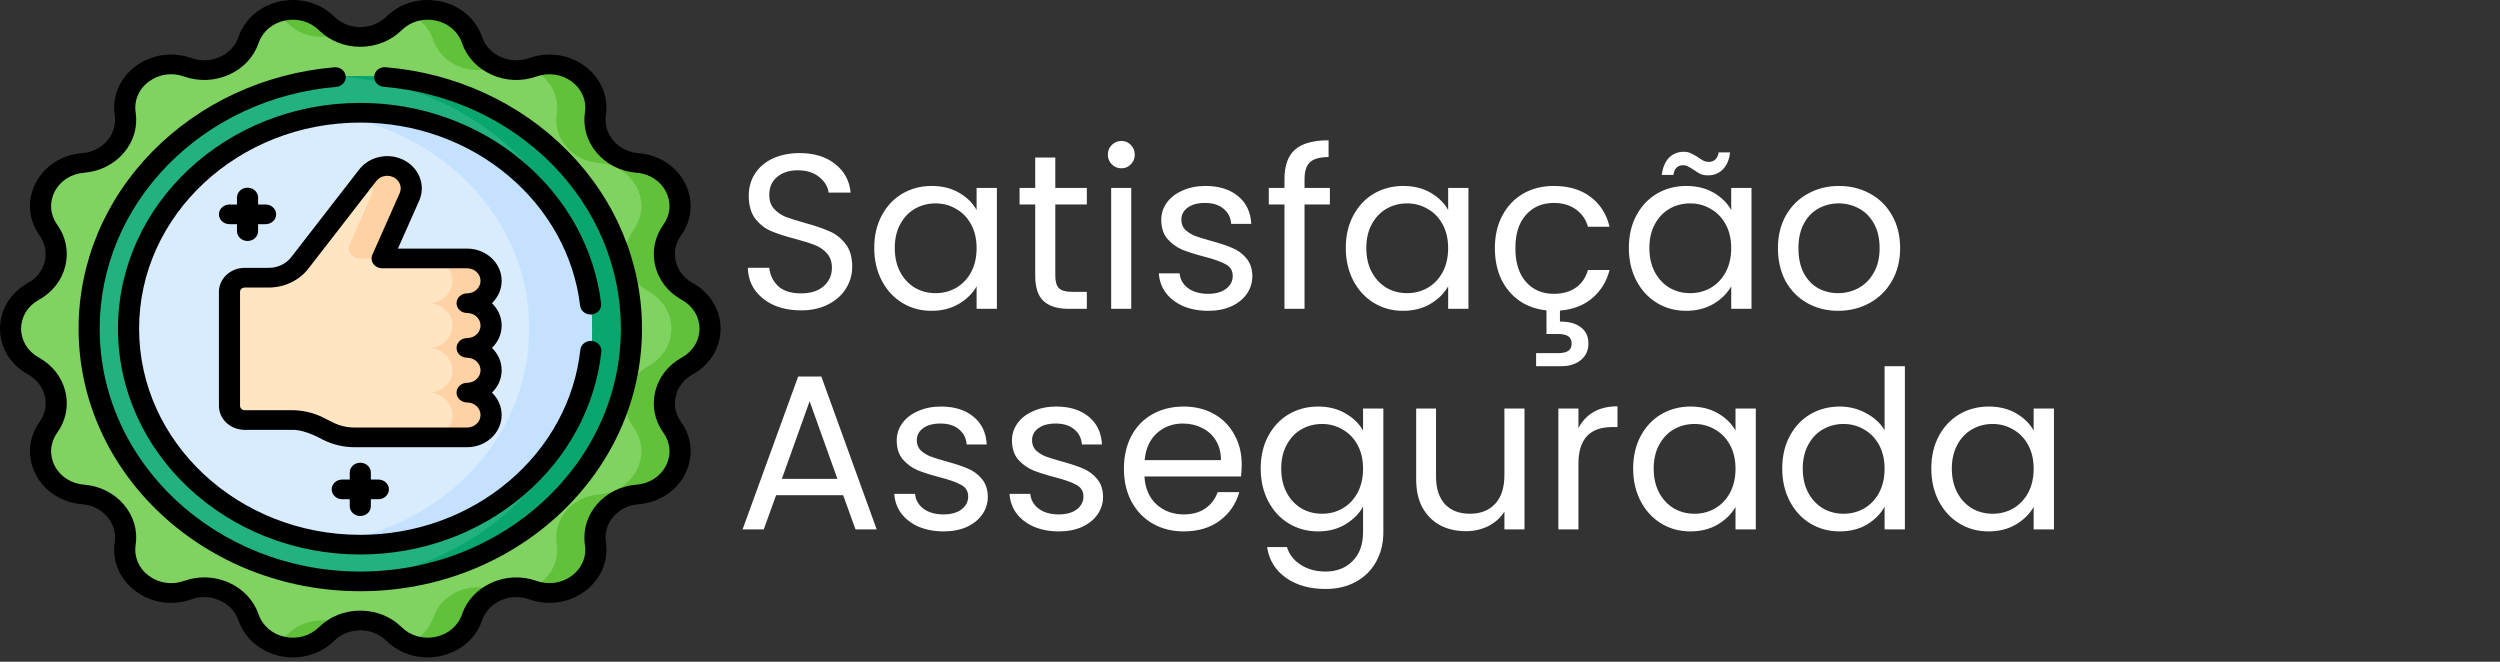 <svg xmlns="http://www.w3.org/2000/svg" width="170" height="45" viewBox="0 0 170 45" fill="none"><rect x="0" y="0" width="170" height="45" fill="#333333" stroke="none"/><path d="M26.794 1.591C28.448 -0.035 31.367 0.586 32.099 2.719C32.651 4.328 34.539 5.176 36.233 4.575C38.48 3.778 40.821 5.517 40.487 7.736C40.236 9.409 41.542 10.936 43.348 11.079C45.743 11.27 47.043 13.784 45.709 15.647C44.703 17.053 45.17 18.957 46.73 19.816C48.8 20.956 48.8 23.747 46.73 24.887C45.17 25.746 44.703 27.65 45.709 29.055C47.043 30.919 45.743 33.433 43.348 33.624C41.542 33.767 40.235 35.294 40.487 36.967C40.821 39.185 38.48 40.925 36.233 40.128C34.539 39.527 32.651 40.375 32.099 41.983C31.367 44.117 28.448 44.738 26.794 43.112C25.548 41.885 23.452 41.885 22.206 43.112C20.552 44.738 17.633 44.117 16.901 41.983C16.349 40.375 14.461 39.527 12.767 40.128C10.52 40.925 8.179 39.185 8.513 36.967C8.765 35.294 7.458 33.767 5.652 33.624C3.257 33.433 1.957 30.919 3.291 29.055C4.297 27.65 3.83 25.746 2.27 24.887C0.201 23.747 0.201 20.956 2.27 19.816C3.83 18.957 4.297 17.053 3.291 15.647C1.957 13.784 3.257 11.27 5.652 11.079C7.458 10.936 8.765 9.409 8.513 7.736C8.179 5.517 10.52 3.778 12.767 4.575C14.461 5.176 16.349 4.328 16.901 2.719C17.633 0.586 20.552 -0.035 22.206 1.591C23.452 2.817 25.548 2.817 26.794 1.591Z" fill="#80D261"></path><path d="M19.574 1.591C20.532 2.534 21.993 2.751 23.184 2.243C22.827 2.091 22.493 1.874 22.206 1.591C21.211 0.612 19.758 0.448 18.599 0.937C18.95 1.088 19.282 1.304 19.574 1.591Z" fill="#62C13A"></path><path d="M29.467 2.719C30.019 4.328 31.907 5.176 33.602 4.575C33.672 4.55 33.742 4.527 33.813 4.507C33.026 4.177 32.384 3.55 32.099 2.719C31.496 0.962 29.41 0.232 27.77 0.937C28.537 1.261 29.175 1.87 29.467 2.719Z" fill="#62C13A"></path><path d="M46.73 19.816C45.17 18.957 44.703 17.053 45.709 15.647C47.043 13.783 45.743 11.27 43.348 11.079C41.542 10.935 40.235 9.409 40.487 7.736C40.821 5.517 38.48 3.778 36.233 4.575C36.164 4.599 36.094 4.62 36.024 4.64C37.228 5.151 38.064 6.35 37.855 7.736C37.604 9.409 38.91 10.935 40.716 11.079C43.112 11.27 44.411 13.783 43.077 15.647C42.072 17.053 42.538 18.957 44.098 19.816C46.168 20.956 46.168 23.747 44.098 24.887C42.538 25.746 42.072 27.65 43.077 29.055C44.411 30.919 43.112 33.433 40.716 33.624C38.91 33.767 37.604 35.294 37.855 36.967C38.064 38.353 37.228 39.552 36.024 40.062C36.094 40.082 36.164 40.103 36.233 40.128C38.48 40.925 40.821 39.185 40.487 36.967C40.236 35.294 41.542 33.767 43.348 33.624C45.743 33.433 47.043 30.919 45.709 29.055C44.703 27.65 45.17 25.746 46.73 24.887C48.8 23.747 48.8 20.956 46.73 19.816Z" fill="#62C13A"></path><path d="M19.574 43.112C19.282 43.399 18.95 43.614 18.599 43.765C19.758 44.254 21.211 44.09 22.206 43.112C22.493 42.828 22.827 42.611 23.184 42.459C21.993 41.951 20.532 42.168 19.574 43.112Z" fill="#62C13A"></path><path d="M33.602 40.128C31.907 39.527 30.019 40.374 29.467 41.983C29.175 42.833 28.537 43.442 27.77 43.765C29.41 44.47 31.496 43.74 32.099 41.983C32.384 41.153 33.026 40.526 33.813 40.195C33.742 40.175 33.672 40.153 33.602 40.128Z" fill="#62C13A"></path><path d="M24.5 39.534C34.683 39.534 42.939 31.841 42.939 22.351C42.939 12.862 34.683 5.169 24.5 5.169C14.317 5.169 6.061 12.862 6.061 22.351C6.061 31.841 14.317 39.534 24.5 39.534Z" fill="#22B27F"></path><path d="M24.5 5.169C24.049 5.169 23.603 5.185 23.16 5.214C32.718 5.854 40.259 13.282 40.259 22.351C40.259 31.421 32.718 38.849 23.16 39.488C23.603 39.518 24.049 39.534 24.5 39.534C34.683 39.534 42.939 31.841 42.939 22.351C42.939 12.862 34.683 5.169 24.5 5.169Z" fill="#09A76D"></path><path d="M24.5 37.037C33.203 37.037 40.259 30.462 40.259 22.352C40.259 14.241 33.203 7.666 24.5 7.666C15.797 7.666 8.741 14.241 8.741 22.352C8.741 30.462 15.797 37.037 24.5 37.037Z" fill="#D8ECFE"></path><path d="M24.5 7.666C23.776 7.666 23.064 7.713 22.367 7.801C30.051 8.775 35.992 14.928 35.992 22.352C35.992 29.775 30.051 35.928 22.367 36.902C23.064 36.99 23.776 37.037 24.5 37.037C33.19 37.037 40.259 30.449 40.259 22.352C40.259 14.254 33.19 7.666 24.5 7.666Z" fill="#C4E2FF"></path><path d="M33.395 19.095C33.395 18.255 32.664 17.574 31.763 17.574H29.651H25.986L27.842 13.39C28.125 12.751 27.91 12.013 27.318 11.595C26.587 11.079 25.544 11.224 25.007 11.917L20.381 17.881C19.893 18.511 19.11 18.884 18.276 18.884H16.635C16.066 18.884 15.605 19.314 15.605 19.844V27.601C15.605 28.131 16.066 28.561 16.635 28.561H19.837C20.466 28.561 21.086 28.706 21.64 28.983L22.31 29.318C22.864 29.595 23.483 29.741 24.112 29.741H29.651H31.763C32.664 29.741 33.395 29.06 33.395 28.22C33.395 27.38 32.664 26.699 31.763 26.699C32.664 26.699 33.395 26.018 33.395 25.178C33.395 24.338 32.664 23.657 31.763 23.657C32.664 23.657 33.395 22.977 33.395 22.137C33.395 21.297 32.664 20.616 31.763 20.616C32.664 20.616 33.395 19.935 33.395 19.095Z" fill="#FFE5C2"></path><path d="M33.395 22.137C33.395 21.297 32.664 20.616 31.763 20.616C32.664 20.616 33.395 19.935 33.395 19.095C33.395 18.255 32.664 17.575 31.763 17.575H29.651H29.131C30.033 17.575 30.763 18.255 30.763 19.095C30.763 19.935 30.032 20.616 29.131 20.616C30.033 20.616 30.763 21.297 30.763 22.137C30.763 22.977 30.032 23.657 29.131 23.657C30.033 23.657 30.763 24.338 30.763 25.178C30.763 26.018 30.032 26.699 29.131 26.699C30.033 26.699 30.763 27.38 30.763 28.22C30.763 29.059 30.032 29.74 29.131 29.74H29.651H31.763C32.664 29.74 33.395 29.059 33.395 28.22C33.395 27.38 32.664 26.699 31.763 26.699C32.664 26.699 33.395 26.018 33.395 25.178C33.395 24.338 32.664 23.657 31.763 23.657C32.664 23.657 33.395 22.977 33.395 22.137Z" fill="#FED2A4"></path><path d="M25.21 13.39L23.776 16.623C23.575 17.076 23.933 17.575 24.459 17.575H25.986L27.824 13.43C28.107 12.793 27.926 12.043 27.346 11.615C26.617 11.078 25.561 11.215 25.015 11.907C25.347 12.328 25.432 12.889 25.21 13.39Z" fill="#FED2A4"></path><path d="M24.5 35.09C24.896 35.09 25.218 34.791 25.218 34.421V33.947H25.727C26.123 33.947 26.445 33.647 26.445 33.278C26.445 32.908 26.123 32.609 25.727 32.609H25.218V32.134C25.218 31.765 24.896 31.465 24.5 31.465C24.104 31.465 23.782 31.765 23.782 32.134V32.609H23.273C22.877 32.609 22.555 32.908 22.555 33.278C22.555 33.647 22.877 33.947 23.273 33.947H23.782V34.421C23.782 34.791 24.104 35.09 24.5 35.09Z" fill="black"></path><path d="M16.832 12.763C16.436 12.763 16.114 13.062 16.114 13.432V13.906H15.605C15.209 13.906 14.887 14.206 14.887 14.575C14.887 14.945 15.209 15.244 15.605 15.244H16.114V15.719C16.114 16.088 16.436 16.387 16.832 16.387C17.229 16.387 17.55 16.088 17.55 15.719V15.244H18.059C18.456 15.244 18.777 14.945 18.777 14.575C18.777 14.206 18.456 13.906 18.059 13.906H17.55V13.432C17.55 13.062 17.229 12.763 16.832 12.763Z" fill="black"></path><path d="M31.763 16.905H27.059L28.505 13.646C28.913 12.726 28.604 11.663 27.752 11.062C27.243 10.703 26.615 10.553 25.984 10.641C25.352 10.729 24.799 11.043 24.425 11.525L19.8 17.49C19.448 17.944 18.878 18.215 18.276 18.215H16.635C15.671 18.215 14.887 18.946 14.887 19.845V27.601C14.887 28.499 15.671 29.23 16.635 29.23H19.837C20.468 29.191 21.365 29.568 21.971 29.908C22.627 30.236 23.368 30.41 24.112 30.41H31.763C33.059 30.41 34.113 29.427 34.113 28.22C34.113 27.63 33.861 27.093 33.452 26.699C33.861 26.305 34.113 25.768 34.113 25.178C34.113 24.588 33.861 24.052 33.452 23.657C33.861 23.263 34.113 22.727 34.113 22.137C34.113 21.547 33.861 21.01 33.452 20.616C33.861 20.222 34.113 19.685 34.113 19.095C34.113 17.888 33.059 16.905 31.763 16.905ZM31.763 21.285C32.267 21.285 32.677 21.667 32.677 22.137C32.677 22.607 32.267 22.989 31.763 22.989C31.367 22.989 31.045 23.288 31.045 23.657C31.045 24.027 31.367 24.326 31.763 24.326C32.267 24.326 32.677 24.709 32.677 25.178C32.677 25.648 32.267 26.03 31.763 26.03C31.367 26.03 31.045 26.33 31.045 26.699C31.045 27.069 31.367 27.368 31.763 27.368C32.267 27.368 32.677 27.75 32.677 28.22C32.677 28.69 32.267 29.072 31.763 29.072H24.112C23.604 29.072 23.098 28.953 22.649 28.729L21.979 28.394C21.323 28.066 20.582 27.892 19.837 27.892H16.635C16.463 27.892 16.323 27.761 16.323 27.601V19.845C16.323 19.684 16.463 19.553 16.635 19.553H18.276C19.337 19.553 20.342 19.075 20.963 18.273L25.589 12.309C25.735 12.121 25.95 11.998 26.196 11.964C26.442 11.93 26.687 11.988 26.885 12.128C27.217 12.362 27.337 12.776 27.178 13.135L25.323 17.319C25.231 17.525 25.256 17.761 25.389 17.946C25.523 18.132 25.746 18.243 25.986 18.243H31.763C32.267 18.243 32.677 18.625 32.677 19.095C32.677 19.565 32.267 19.947 31.763 19.947C31.366 19.947 31.045 20.246 31.045 20.616C31.045 20.985 31.367 21.285 31.763 21.285Z" fill="black"></path><path d="M47.095 19.24C46.512 18.919 46.108 18.403 45.957 17.788C45.806 17.172 45.93 16.544 46.306 16.018C47.075 14.944 47.175 13.608 46.574 12.445C45.973 11.282 44.79 10.522 43.409 10.413C42.734 10.359 42.13 10.058 41.707 9.564C41.285 9.07 41.104 8.454 41.198 7.829C41.391 6.55 40.859 5.306 39.776 4.501C38.693 3.697 37.273 3.49 35.978 3.949C35.345 4.174 34.66 4.147 34.049 3.873C33.439 3.599 32.989 3.117 32.783 2.515C32.361 1.286 31.302 0.38 29.952 0.093C28.601 -0.194 27.226 0.194 26.273 1.131C25.808 1.589 25.178 1.842 24.5 1.842C23.823 1.842 23.193 1.589 22.727 1.131C21.774 0.194 20.399 -0.194 19.048 0.093C17.698 0.38 16.639 1.286 16.218 2.515C16.011 3.117 15.561 3.599 14.951 3.873C14.34 4.147 13.655 4.174 13.022 3.949C11.727 3.49 10.308 3.696 9.225 4.501C8.142 5.306 7.61 6.55 7.802 7.829C7.896 8.454 7.715 9.07 7.293 9.564C6.87 10.057 6.266 10.359 5.591 10.413C4.21 10.522 3.028 11.282 2.426 12.445C1.825 13.608 1.925 14.944 2.694 16.018C3.07 16.544 3.194 17.172 3.043 17.788C2.892 18.403 2.488 18.919 1.905 19.24C0.712 19.897 0 21.06 0 22.351C0 23.642 0.712 24.805 1.905 25.462C2.488 25.784 2.892 26.299 3.043 26.915C3.194 27.531 3.07 28.159 2.694 28.684C1.925 29.759 1.825 31.094 2.426 32.257C3.027 33.42 4.21 34.18 5.591 34.29C6.266 34.344 6.87 34.645 7.293 35.139C7.715 35.632 7.896 36.249 7.802 36.874C7.61 38.153 8.141 39.396 9.224 40.201C10.308 41.006 11.727 41.212 13.022 40.753C13.655 40.529 14.34 40.556 14.951 40.83C15.561 41.104 16.011 41.586 16.217 42.187C16.639 43.417 17.698 44.322 19.048 44.61C19.341 44.672 19.636 44.703 19.927 44.703C20.976 44.703 21.981 44.306 22.727 43.572C23.192 43.113 23.822 42.861 24.5 42.861C25.177 42.861 25.807 43.113 26.273 43.572C27.226 44.509 28.601 44.897 29.952 44.61C31.302 44.322 32.361 43.417 32.782 42.187C32.989 41.586 33.439 41.104 34.049 40.83C34.66 40.556 35.344 40.529 35.978 40.753C37.273 41.212 38.692 41.006 39.775 40.201C40.858 39.396 41.39 38.153 41.198 36.874C41.104 36.249 41.285 35.632 41.707 35.139C42.13 34.645 42.734 34.344 43.409 34.29C44.789 34.18 45.972 33.42 46.574 32.257C47.175 31.094 47.075 29.758 46.306 28.684C45.93 28.159 45.806 27.531 45.957 26.915C46.108 26.299 46.512 25.784 47.095 25.462C48.288 24.805 49 23.642 49 22.351C49 21.06 48.288 19.897 47.095 19.24ZM46.365 24.311C45.439 24.821 44.797 25.64 44.558 26.617C44.318 27.595 44.515 28.593 45.112 29.427C45.596 30.103 45.659 30.944 45.28 31.677C44.902 32.409 44.157 32.888 43.287 32.957C42.215 33.042 41.256 33.521 40.585 34.304C39.914 35.088 39.627 36.067 39.776 37.06C39.898 37.865 39.563 38.648 38.88 39.155C38.198 39.662 37.304 39.792 36.489 39.503C35.483 39.146 34.396 39.189 33.427 39.624C32.457 40.059 31.743 40.825 31.415 41.779C31.15 42.554 30.483 43.124 29.633 43.305C28.782 43.486 27.916 43.242 27.316 42.652C26.576 41.924 25.576 41.523 24.5 41.523C23.424 41.523 22.424 41.924 21.684 42.652C21.084 43.242 20.219 43.486 19.368 43.305C18.517 43.124 17.851 42.554 17.585 41.779C17.257 40.825 16.543 40.059 15.574 39.624C15.039 39.384 14.468 39.263 13.894 39.263C13.429 39.263 12.962 39.343 12.511 39.503C11.696 39.792 10.802 39.662 10.12 39.155C9.437 38.648 9.103 37.865 9.224 37.059C9.373 36.067 9.086 35.088 8.415 34.304C7.744 33.521 6.785 33.042 5.713 32.957C4.843 32.888 4.098 32.409 3.72 31.677C3.341 30.944 3.404 30.103 3.888 29.427C4.485 28.592 4.682 27.595 4.443 26.617C4.203 25.64 3.561 24.821 2.635 24.311C1.884 23.897 1.436 23.164 1.436 22.351C1.436 21.538 1.884 20.806 2.635 20.392C3.561 19.882 4.203 19.063 4.442 18.085C4.682 17.108 4.485 16.11 3.888 15.276C3.404 14.6 3.341 13.758 3.72 13.026C4.098 12.293 4.843 11.815 5.713 11.746C6.784 11.66 7.744 11.182 8.415 10.398C9.086 9.614 9.373 8.636 9.224 7.643C9.102 6.838 9.437 6.054 10.12 5.547C10.802 5.04 11.696 4.91 12.511 5.2C13.517 5.556 14.604 5.513 15.573 5.078C16.543 4.643 17.257 3.878 17.585 2.923C17.85 2.149 18.517 1.578 19.367 1.397C20.218 1.216 21.084 1.461 21.684 2.051C22.424 2.779 23.424 3.18 24.5 3.18C25.576 3.18 26.576 2.779 27.316 2.051C27.916 1.461 28.781 1.216 29.632 1.397C30.483 1.578 31.149 2.149 31.415 2.923C31.743 3.878 32.457 4.643 33.426 5.078C34.396 5.513 35.483 5.557 36.489 5.2C37.304 4.911 38.198 5.041 38.88 5.547C39.562 6.054 39.898 6.838 39.776 7.643C39.627 8.636 39.914 9.614 40.585 10.398C41.256 11.182 42.215 11.66 43.287 11.746C44.157 11.815 44.902 12.293 45.28 13.026C45.659 13.758 45.596 14.6 45.112 15.276C44.515 16.11 44.318 17.108 44.557 18.085C44.797 19.063 45.439 19.882 46.365 20.392C47.116 20.806 47.565 21.538 47.565 22.351C47.565 23.164 47.116 23.897 46.365 24.311Z" fill="black"></path><path d="M26.227 4.572C25.83 4.538 25.483 4.81 25.448 5.178C25.413 5.546 25.704 5.871 26.099 5.904C30.488 6.27 34.554 8.143 37.549 11.178C40.562 14.232 42.221 18.2 42.221 22.351C42.221 31.457 34.271 38.865 24.5 38.865C14.729 38.865 6.779 31.457 6.779 22.351C6.779 18.207 8.434 14.243 11.438 11.191C14.424 8.158 18.481 6.282 22.86 5.908C23.255 5.874 23.546 5.548 23.51 5.18C23.473 4.812 23.123 4.541 22.73 4.575C17.994 4.98 13.608 7.008 10.38 10.287C7.132 13.586 5.344 17.871 5.344 22.351C5.344 32.195 13.937 40.203 24.5 40.203C35.063 40.203 43.656 32.195 43.656 22.351C43.656 17.864 41.863 13.574 38.606 10.273C35.368 6.992 30.972 4.967 26.227 4.572Z" fill="black"></path><path d="M8.023 22.351C8.023 30.818 15.415 37.705 24.5 37.705C28.601 37.705 32.533 36.287 35.573 33.712C38.592 31.155 40.481 27.677 40.891 23.919C40.932 23.551 40.645 23.223 40.25 23.185C39.856 23.148 39.504 23.415 39.463 23.783C39.088 27.212 37.364 30.387 34.608 32.722C31.833 35.073 28.243 36.368 24.5 36.368C16.206 36.368 9.459 30.08 9.459 22.351C9.459 14.623 16.206 8.335 24.5 8.335C28.219 8.335 31.791 9.615 34.559 11.94C37.307 14.247 39.043 17.391 39.449 20.792C39.492 21.159 39.847 21.424 40.241 21.383C40.635 21.342 40.919 21.012 40.876 20.645C40.431 16.917 38.529 13.473 35.52 10.946C32.488 8.399 28.575 6.997 24.5 6.997C15.415 6.997 8.023 13.885 8.023 22.351Z" fill="black"></path><path d="M54.47 21.105C53.78 21.105 53.16 20.985 52.61 20.745C52.07 20.495 51.645 20.155 51.335 19.725C51.025 19.285 50.865 18.78 50.855 18.21H52.31C52.36 18.7 52.56 19.115 52.91 19.455C53.27 19.785 53.79 19.95 54.47 19.95C55.12 19.95 55.63 19.79 56 19.47C56.38 19.14 56.57 18.72 56.57 18.21C56.57 17.81 56.46 17.485 56.24 17.235C56.02 16.985 55.745 16.795 55.415 16.665C55.085 16.535 54.64 16.395 54.08 16.245C53.39 16.065 52.835 15.885 52.415 15.705C52.005 15.525 51.65 15.245 51.35 14.865C51.06 14.475 50.915 13.955 50.915 13.305C50.915 12.735 51.06 12.23 51.35 11.79C51.64 11.35 52.045 11.01 52.565 10.77C53.095 10.53 53.7 10.41 54.38 10.41C55.36 10.41 56.16 10.655 56.78 11.145C57.41 11.635 57.765 12.285 57.845 13.095H56.345C56.295 12.695 56.085 12.345 55.715 12.045C55.345 11.735 54.855 11.58 54.245 11.58C53.675 11.58 53.21 11.73 52.85 12.03C52.49 12.32 52.31 12.73 52.31 13.26C52.31 13.64 52.415 13.95 52.625 14.19C52.845 14.43 53.11 14.615 53.42 14.745C53.74 14.865 54.185 15.005 54.755 15.165C55.445 15.355 56 15.545 56.42 15.735C56.84 15.915 57.2 16.2 57.5 16.59C57.8 16.97 57.95 17.49 57.95 18.15C57.95 18.66 57.815 19.14 57.545 19.59C57.275 20.04 56.875 20.405 56.345 20.685C55.815 20.965 55.19 21.105 54.47 21.105ZM59.449 16.86C59.449 16.02 59.619 15.285 59.959 14.655C60.299 14.015 60.764 13.52 61.354 13.17C61.954 12.82 62.619 12.645 63.349 12.645C64.069 12.645 64.694 12.8 65.224 13.11C65.754 13.42 66.149 13.81 66.409 14.28V12.78H67.789V21H66.409V19.47C66.139 19.95 65.734 20.35 65.194 20.67C64.664 20.98 64.044 21.135 63.334 21.135C62.604 21.135 61.944 20.955 61.354 20.595C60.764 20.235 60.299 19.73 59.959 19.08C59.619 18.43 59.449 17.69 59.449 16.86ZM66.409 16.875C66.409 16.255 66.284 15.715 66.034 15.255C65.784 14.795 65.444 14.445 65.014 14.205C64.594 13.955 64.129 13.83 63.619 13.83C63.109 13.83 62.644 13.95 62.224 14.19C61.804 14.43 61.469 14.78 61.219 15.24C60.969 15.7 60.844 16.24 60.844 16.86C60.844 17.49 60.969 18.04 61.219 18.51C61.469 18.97 61.804 19.325 62.224 19.575C62.644 19.815 63.109 19.935 63.619 19.935C64.129 19.935 64.594 19.815 65.014 19.575C65.444 19.325 65.784 18.97 66.034 18.51C66.284 18.04 66.409 17.495 66.409 16.875ZM71.76 13.905V18.75C71.76 19.15 71.845 19.435 72.015 19.605C72.185 19.765 72.48 19.845 72.9 19.845H73.905V21H72.675C71.915 21 71.345 20.825 70.965 20.475C70.585 20.125 70.395 19.55 70.395 18.75V13.905H69.33V12.78H70.395V10.71H71.76V12.78H73.905V13.905H71.76ZM76.264 11.445C76.004 11.445 75.784 11.355 75.604 11.175C75.424 10.995 75.334 10.775 75.334 10.515C75.334 10.255 75.424 10.035 75.604 9.855C75.784 9.675 76.004 9.585 76.264 9.585C76.514 9.585 76.724 9.675 76.894 9.855C77.074 10.035 77.164 10.255 77.164 10.515C77.164 10.775 77.074 10.995 76.894 11.175C76.724 11.355 76.514 11.445 76.264 11.445ZM76.924 12.78V21H75.559V12.78H76.924ZM82.161 21.135C81.531 21.135 80.966 21.03 80.466 20.82C79.966 20.6 79.571 20.3 79.281 19.92C78.991 19.53 78.831 19.085 78.801 18.585H80.211C80.251 18.995 80.441 19.33 80.781 19.59C81.131 19.85 81.586 19.98 82.146 19.98C82.666 19.98 83.076 19.865 83.376 19.635C83.676 19.405 83.826 19.115 83.826 18.765C83.826 18.405 83.666 18.14 83.346 17.97C83.026 17.79 82.531 17.615 81.861 17.445C81.251 17.285 80.751 17.125 80.361 16.965C79.981 16.795 79.651 16.55 79.371 16.23C79.101 15.9 78.966 15.47 78.966 14.94C78.966 14.52 79.091 14.135 79.341 13.785C79.591 13.435 79.946 13.16 80.406 12.96C80.866 12.75 81.391 12.645 81.981 12.645C82.891 12.645 83.626 12.875 84.186 13.335C84.746 13.795 85.046 14.425 85.086 15.225H83.721C83.691 14.795 83.516 14.45 83.196 14.19C82.886 13.93 82.466 13.8 81.936 13.8C81.446 13.8 81.056 13.905 80.766 14.115C80.476 14.325 80.331 14.6 80.331 14.94C80.331 15.21 80.416 15.435 80.586 15.615C80.766 15.785 80.986 15.925 81.246 16.035C81.516 16.135 81.886 16.25 82.356 16.38C82.946 16.54 83.426 16.7 83.796 16.86C84.166 17.01 84.481 17.24 84.741 17.55C85.011 17.86 85.151 18.265 85.161 18.765C85.161 19.215 85.036 19.62 84.786 19.98C84.536 20.34 84.181 20.625 83.721 20.835C83.271 21.035 82.751 21.135 82.161 21.135ZM90.433 13.905H88.708V21H87.343V13.905H86.278V12.78H87.343V12.195C87.343 11.275 87.578 10.605 88.048 10.185C88.528 9.755 89.293 9.54 90.343 9.54V10.68C89.743 10.68 89.318 10.8 89.068 11.04C88.828 11.27 88.708 11.655 88.708 12.195V12.78H90.433V13.905ZM91.514 16.86C91.514 16.02 91.684 15.285 92.024 14.655C92.364 14.015 92.829 13.52 93.419 13.17C94.019 12.82 94.684 12.645 95.414 12.645C96.134 12.645 96.759 12.8 97.289 13.11C97.819 13.42 98.214 13.81 98.474 14.28V12.78H99.854V21H98.474V19.47C98.204 19.95 97.799 20.35 97.259 20.67C96.729 20.98 96.109 21.135 95.399 21.135C94.669 21.135 94.009 20.955 93.419 20.595C92.829 20.235 92.364 19.73 92.024 19.08C91.684 18.43 91.514 17.69 91.514 16.86ZM98.474 16.875C98.474 16.255 98.349 15.715 98.099 15.255C97.849 14.795 97.509 14.445 97.079 14.205C96.659 13.955 96.194 13.83 95.684 13.83C95.174 13.83 94.709 13.95 94.289 14.19C93.869 14.43 93.534 14.78 93.284 15.24C93.034 15.7 92.909 16.24 92.909 16.86C92.909 17.49 93.034 18.04 93.284 18.51C93.534 18.97 93.869 19.325 94.289 19.575C94.709 19.815 95.174 19.935 95.684 19.935C96.194 19.935 96.659 19.815 97.079 19.575C97.509 19.325 97.849 18.97 98.099 18.51C98.349 18.04 98.474 17.495 98.474 16.875ZM105.656 19.98C106.256 19.98 106.756 19.84 107.156 19.56C107.556 19.28 107.831 18.88 107.981 18.36H109.451C109.251 19.14 108.856 19.78 108.266 20.28C107.686 20.77 106.956 21.05 106.076 21.12V21.87C106.666 21.86 107.136 21.985 107.486 22.245C107.836 22.505 108.011 22.875 108.011 23.355C108.011 23.825 107.841 24.2 107.501 24.48C107.161 24.76 106.721 24.9 106.181 24.9H104.456V24.015H105.911C106.241 24.015 106.481 23.965 106.631 23.865C106.791 23.765 106.871 23.595 106.871 23.355C106.871 23.125 106.791 22.96 106.631 22.86C106.481 22.76 106.241 22.71 105.911 22.71H105.161V21.105C104.471 21.035 103.861 20.82 103.331 20.46C102.801 20.09 102.386 19.6 102.086 18.99C101.796 18.37 101.651 17.665 101.651 16.875C101.651 16.025 101.821 15.285 102.161 14.655C102.501 14.015 102.971 13.52 103.571 13.17C104.181 12.82 104.876 12.645 105.656 12.645C106.666 12.645 107.496 12.89 108.146 13.38C108.806 13.87 109.241 14.55 109.451 15.42H107.981C107.841 14.92 107.566 14.525 107.156 14.235C106.756 13.945 106.256 13.8 105.656 13.8C104.876 13.8 104.246 14.07 103.766 14.61C103.286 15.14 103.046 15.895 103.046 16.875C103.046 17.865 103.286 18.63 103.766 19.17C104.246 19.71 104.876 19.98 105.656 19.98ZM110.762 16.86C110.762 16.02 110.932 15.285 111.272 14.655C111.612 14.015 112.077 13.52 112.667 13.17C113.267 12.82 113.932 12.645 114.662 12.645C115.382 12.645 116.007 12.8 116.537 13.11C117.067 13.42 117.462 13.81 117.722 14.28V12.78H119.102V21H117.722V19.47C117.452 19.95 117.047 20.35 116.507 20.67C115.977 20.98 115.357 21.135 114.647 21.135C113.917 21.135 113.257 20.955 112.667 20.595C112.077 20.235 111.612 19.73 111.272 19.08C110.932 18.43 110.762 17.69 110.762 16.86ZM117.722 16.875C117.722 16.255 117.597 15.715 117.347 15.255C117.097 14.795 116.757 14.445 116.327 14.205C115.907 13.955 115.442 13.83 114.932 13.83C114.422 13.83 113.957 13.95 113.537 14.19C113.117 14.43 112.782 14.78 112.532 15.24C112.282 15.7 112.157 16.24 112.157 16.86C112.157 17.49 112.282 18.04 112.532 18.51C112.782 18.97 113.117 19.325 113.537 19.575C113.957 19.815 114.422 19.935 114.932 19.935C115.442 19.935 115.907 19.815 116.327 19.575C116.757 19.325 117.097 18.97 117.347 18.51C117.597 18.04 117.722 17.495 117.722 16.875ZM112.997 11.895C113.067 11.385 113.232 10.995 113.492 10.725C113.762 10.455 114.097 10.32 114.497 10.32C114.687 10.32 114.847 10.355 114.977 10.425C115.117 10.485 115.282 10.575 115.472 10.695C115.612 10.795 115.737 10.875 115.847 10.935C115.957 10.985 116.077 11.01 116.207 11.01C116.377 11.01 116.522 10.955 116.642 10.845C116.762 10.735 116.837 10.575 116.867 10.365H117.647C117.587 10.865 117.422 11.25 117.152 11.52C116.882 11.79 116.547 11.925 116.147 11.925C115.957 11.925 115.787 11.895 115.637 11.835C115.497 11.765 115.337 11.665 115.157 11.535C114.997 11.435 114.867 11.36 114.767 11.31C114.677 11.26 114.567 11.235 114.437 11.235C114.267 11.235 114.122 11.29 114.002 11.4C113.892 11.51 113.822 11.675 113.792 11.895H112.997ZM124.994 21.135C124.224 21.135 123.524 20.96 122.894 20.61C122.274 20.26 121.784 19.765 121.424 19.125C121.074 18.475 120.899 17.725 120.899 16.875C120.899 16.035 121.079 15.295 121.439 14.655C121.809 14.005 122.309 13.51 122.939 13.17C123.569 12.82 124.274 12.645 125.054 12.645C125.834 12.645 126.539 12.82 127.169 13.17C127.799 13.51 128.294 14 128.654 14.64C129.024 15.28 129.209 16.025 129.209 16.875C129.209 17.725 129.019 18.475 128.639 19.125C128.269 19.765 127.764 20.26 127.124 20.61C126.484 20.96 125.774 21.135 124.994 21.135ZM124.994 19.935C125.484 19.935 125.944 19.82 126.374 19.59C126.804 19.36 127.149 19.015 127.409 18.555C127.679 18.095 127.814 17.535 127.814 16.875C127.814 16.215 127.684 15.655 127.424 15.195C127.164 14.735 126.824 14.395 126.404 14.175C125.984 13.945 125.529 13.83 125.039 13.83C124.539 13.83 124.079 13.945 123.659 14.175C123.249 14.395 122.919 14.735 122.669 15.195C122.419 15.655 122.294 16.215 122.294 16.875C122.294 17.545 122.414 18.11 122.654 18.57C122.904 19.03 123.234 19.375 123.644 19.605C124.054 19.825 124.504 19.935 124.994 19.935ZM57.335 33.675H52.775L51.935 36H50.495L54.275 25.605H55.85L59.615 36H58.175L57.335 33.675ZM56.945 32.565L55.055 27.285L53.165 32.565H56.945ZM64.172 36.135C63.542 36.135 62.977 36.03 62.477 35.82C61.977 35.6 61.582 35.3 61.292 34.92C61.002 34.53 60.842 34.085 60.812 33.585H62.222C62.262 33.995 62.452 34.33 62.792 34.59C63.142 34.85 63.597 34.98 64.157 34.98C64.677 34.98 65.087 34.865 65.387 34.635C65.687 34.405 65.837 34.115 65.837 33.765C65.837 33.405 65.677 33.14 65.357 32.97C65.037 32.79 64.542 32.615 63.872 32.445C63.262 32.285 62.762 32.125 62.372 31.965C61.992 31.795 61.662 31.55 61.382 31.23C61.112 30.9 60.977 30.47 60.977 29.94C60.977 29.52 61.102 29.135 61.352 28.785C61.602 28.435 61.957 28.16 62.417 27.96C62.877 27.75 63.402 27.645 63.992 27.645C64.902 27.645 65.637 27.875 66.197 28.335C66.757 28.795 67.057 29.425 67.097 30.225H65.732C65.702 29.795 65.527 29.45 65.207 29.19C64.897 28.93 64.477 28.8 63.947 28.8C63.457 28.8 63.067 28.905 62.777 29.115C62.487 29.325 62.342 29.6 62.342 29.94C62.342 30.21 62.427 30.435 62.597 30.615C62.777 30.785 62.997 30.925 63.257 31.035C63.527 31.135 63.897 31.25 64.367 31.38C64.957 31.54 65.437 31.7 65.807 31.86C66.177 32.01 66.492 32.24 66.752 32.55C67.022 32.86 67.162 33.265 67.172 33.765C67.172 34.215 67.047 34.62 66.797 34.98C66.547 35.34 66.192 35.625 65.732 35.835C65.282 36.035 64.762 36.135 64.172 36.135ZM72.009 36.135C71.379 36.135 70.814 36.03 70.314 35.82C69.814 35.6 69.419 35.3 69.129 34.92C68.839 34.53 68.679 34.085 68.649 33.585H70.059C70.099 33.995 70.289 34.33 70.629 34.59C70.979 34.85 71.434 34.98 71.994 34.98C72.514 34.98 72.924 34.865 73.224 34.635C73.524 34.405 73.674 34.115 73.674 33.765C73.674 33.405 73.514 33.14 73.194 32.97C72.874 32.79 72.379 32.615 71.709 32.445C71.099 32.285 70.599 32.125 70.209 31.965C69.829 31.795 69.499 31.55 69.219 31.23C68.949 30.9 68.814 30.47 68.814 29.94C68.814 29.52 68.939 29.135 69.189 28.785C69.439 28.435 69.794 28.16 70.254 27.96C70.714 27.75 71.239 27.645 71.829 27.645C72.739 27.645 73.474 27.875 74.034 28.335C74.594 28.795 74.894 29.425 74.934 30.225H73.569C73.539 29.795 73.364 29.45 73.044 29.19C72.734 28.93 72.314 28.8 71.784 28.8C71.294 28.8 70.904 28.905 70.614 29.115C70.324 29.325 70.179 29.6 70.179 29.94C70.179 30.21 70.264 30.435 70.434 30.615C70.614 30.785 70.834 30.925 71.094 31.035C71.364 31.135 71.734 31.25 72.204 31.38C72.794 31.54 73.274 31.7 73.644 31.86C74.014 32.01 74.329 32.24 74.589 32.55C74.859 32.86 74.999 33.265 75.009 33.765C75.009 34.215 74.884 34.62 74.634 34.98C74.384 35.34 74.029 35.625 73.569 35.835C73.119 36.035 72.599 36.135 72.009 36.135ZM84.436 31.575C84.436 31.835 84.421 32.11 84.391 32.4H77.821C77.871 33.21 78.146 33.845 78.646 34.305C79.156 34.755 79.771 34.98 80.491 34.98C81.081 34.98 81.571 34.845 81.961 34.575C82.361 34.295 82.641 33.925 82.801 33.465H84.271C84.051 34.255 83.611 34.9 82.951 35.4C82.291 35.89 81.471 36.135 80.491 36.135C79.711 36.135 79.011 35.96 78.391 35.61C77.781 35.26 77.301 34.765 76.951 34.125C76.601 33.475 76.426 32.725 76.426 31.875C76.426 31.025 76.596 30.28 76.936 29.64C77.276 29 77.751 28.51 78.361 28.17C78.981 27.82 79.691 27.645 80.491 27.645C81.271 27.645 81.961 27.815 82.561 28.155C83.161 28.495 83.621 28.965 83.941 29.565C84.271 30.155 84.436 30.825 84.436 31.575ZM83.026 31.29C83.026 30.77 82.911 30.325 82.681 29.955C82.451 29.575 82.136 29.29 81.736 29.1C81.346 28.9 80.911 28.8 80.431 28.8C79.741 28.8 79.151 29.02 78.661 29.46C78.181 29.9 77.906 30.51 77.836 31.29H83.026ZM89.628 27.645C90.338 27.645 90.958 27.8 91.488 28.11C92.028 28.42 92.428 28.81 92.688 29.28V27.78H94.068V36.18C94.068 36.93 93.908 37.595 93.588 38.175C93.268 38.765 92.808 39.225 92.208 39.555C91.618 39.885 90.928 40.05 90.138 40.05C89.058 40.05 88.158 39.795 87.438 39.285C86.718 38.775 86.293 38.08 86.163 37.2H87.513C87.663 37.7 87.973 38.1 88.443 38.4C88.913 38.71 89.478 38.865 90.138 38.865C90.888 38.865 91.498 38.63 91.968 38.16C92.448 37.69 92.688 37.03 92.688 36.18V34.455C92.418 34.935 92.018 35.335 91.488 35.655C90.958 35.975 90.338 36.135 89.628 36.135C88.898 36.135 88.233 35.955 87.633 35.595C87.043 35.235 86.578 34.73 86.238 34.08C85.898 33.43 85.728 32.69 85.728 31.86C85.728 31.02 85.898 30.285 86.238 29.655C86.578 29.015 87.043 28.52 87.633 28.17C88.233 27.82 88.898 27.645 89.628 27.645ZM92.688 31.875C92.688 31.255 92.563 30.715 92.313 30.255C92.063 29.795 91.723 29.445 91.293 29.205C90.873 28.955 90.408 28.83 89.898 28.83C89.388 28.83 88.923 28.95 88.503 29.19C88.083 29.43 87.748 29.78 87.498 30.24C87.248 30.7 87.123 31.24 87.123 31.86C87.123 32.49 87.248 33.04 87.498 33.51C87.748 33.97 88.083 34.325 88.503 34.575C88.923 34.815 89.388 34.935 89.898 34.935C90.408 34.935 90.873 34.815 91.293 34.575C91.723 34.325 92.063 33.97 92.313 33.51C92.563 33.04 92.688 32.495 92.688 31.875ZM103.665 27.78V36H102.3V34.785C102.04 35.205 101.675 35.535 101.205 35.775C100.745 36.005 100.235 36.12 99.675 36.12C99.035 36.12 98.46 35.99 97.95 35.73C97.44 35.46 97.035 35.06 96.735 34.53C96.445 34 96.3 33.355 96.3 32.595V27.78H97.65V32.415C97.65 33.225 97.855 33.85 98.265 34.29C98.675 34.72 99.235 34.935 99.945 34.935C100.675 34.935 101.25 34.71 101.67 34.26C102.09 33.81 102.3 33.155 102.3 32.295V27.78H103.665ZM107.334 29.115C107.574 28.645 107.914 28.28 108.354 28.02C108.804 27.76 109.349 27.63 109.989 27.63V29.04H109.629C108.099 29.04 107.334 29.87 107.334 31.53V36H105.969V27.78H107.334V29.115ZM111.055 31.86C111.055 31.02 111.225 30.285 111.565 29.655C111.905 29.015 112.37 28.52 112.96 28.17C113.56 27.82 114.225 27.645 114.955 27.645C115.675 27.645 116.3 27.8 116.83 28.11C117.36 28.42 117.755 28.81 118.015 29.28V27.78H119.395V36H118.015V34.47C117.745 34.95 117.34 35.35 116.8 35.67C116.27 35.98 115.65 36.135 114.94 36.135C114.21 36.135 113.55 35.955 112.96 35.595C112.37 35.235 111.905 34.73 111.565 34.08C111.225 33.43 111.055 32.69 111.055 31.86ZM118.015 31.875C118.015 31.255 117.89 30.715 117.64 30.255C117.39 29.795 117.05 29.445 116.62 29.205C116.2 28.955 115.735 28.83 115.225 28.83C114.715 28.83 114.25 28.95 113.83 29.19C113.41 29.43 113.075 29.78 112.825 30.24C112.575 30.7 112.45 31.24 112.45 31.86C112.45 32.49 112.575 33.04 112.825 33.51C113.075 33.97 113.41 34.325 113.83 34.575C114.25 34.815 114.715 34.935 115.225 34.935C115.735 34.935 116.2 34.815 116.62 34.575C117.05 34.325 117.39 33.97 117.64 33.51C117.89 33.04 118.015 32.495 118.015 31.875ZM121.192 31.86C121.192 31.02 121.362 30.285 121.702 29.655C122.042 29.015 122.507 28.52 123.097 28.17C123.697 27.82 124.367 27.645 125.107 27.645C125.747 27.645 126.342 27.795 126.892 28.095C127.442 28.385 127.862 28.77 128.152 29.25V24.9H129.532V36H128.152V34.455C127.882 34.945 127.482 35.35 126.952 35.67C126.422 35.98 125.802 36.135 125.092 36.135C124.362 36.135 123.697 35.955 123.097 35.595C122.507 35.235 122.042 34.73 121.702 34.08C121.362 33.43 121.192 32.69 121.192 31.86ZM128.152 31.875C128.152 31.255 128.027 30.715 127.777 30.255C127.527 29.795 127.187 29.445 126.757 29.205C126.337 28.955 125.872 28.83 125.362 28.83C124.852 28.83 124.387 28.95 123.967 29.19C123.547 29.43 123.212 29.78 122.962 30.24C122.712 30.7 122.587 31.24 122.587 31.86C122.587 32.49 122.712 33.04 122.962 33.51C123.212 33.97 123.547 34.325 123.967 34.575C124.387 34.815 124.852 34.935 125.362 34.935C125.872 34.935 126.337 34.815 126.757 34.575C127.187 34.325 127.527 33.97 127.777 33.51C128.027 33.04 128.152 32.495 128.152 31.875ZM131.329 31.86C131.329 31.02 131.499 30.285 131.839 29.655C132.179 29.015 132.644 28.52 133.234 28.17C133.834 27.82 134.499 27.645 135.229 27.645C135.949 27.645 136.574 27.8 137.104 28.11C137.634 28.42 138.029 28.81 138.289 29.28V27.78H139.669V36H138.289V34.47C138.019 34.95 137.614 35.35 137.074 35.67C136.544 35.98 135.924 36.135 135.214 36.135C134.484 36.135 133.824 35.955 133.234 35.595C132.644 35.235 132.179 34.73 131.839 34.08C131.499 33.43 131.329 32.69 131.329 31.86ZM138.289 31.875C138.289 31.255 138.164 30.715 137.914 30.255C137.664 29.795 137.324 29.445 136.894 29.205C136.474 28.955 136.009 28.83 135.499 28.83C134.989 28.83 134.524 28.95 134.104 29.19C133.684 29.43 133.349 29.78 133.099 30.24C132.849 30.7 132.724 31.24 132.724 31.86C132.724 32.49 132.849 33.04 133.099 33.51C133.349 33.97 133.684 34.325 134.104 34.575C134.524 34.815 134.989 34.935 135.499 34.935C136.009 34.935 136.474 34.815 136.894 34.575C137.324 34.325 137.664 33.97 137.914 33.51C138.164 33.04 138.289 32.495 138.289 31.875Z" fill="white"></path></svg>